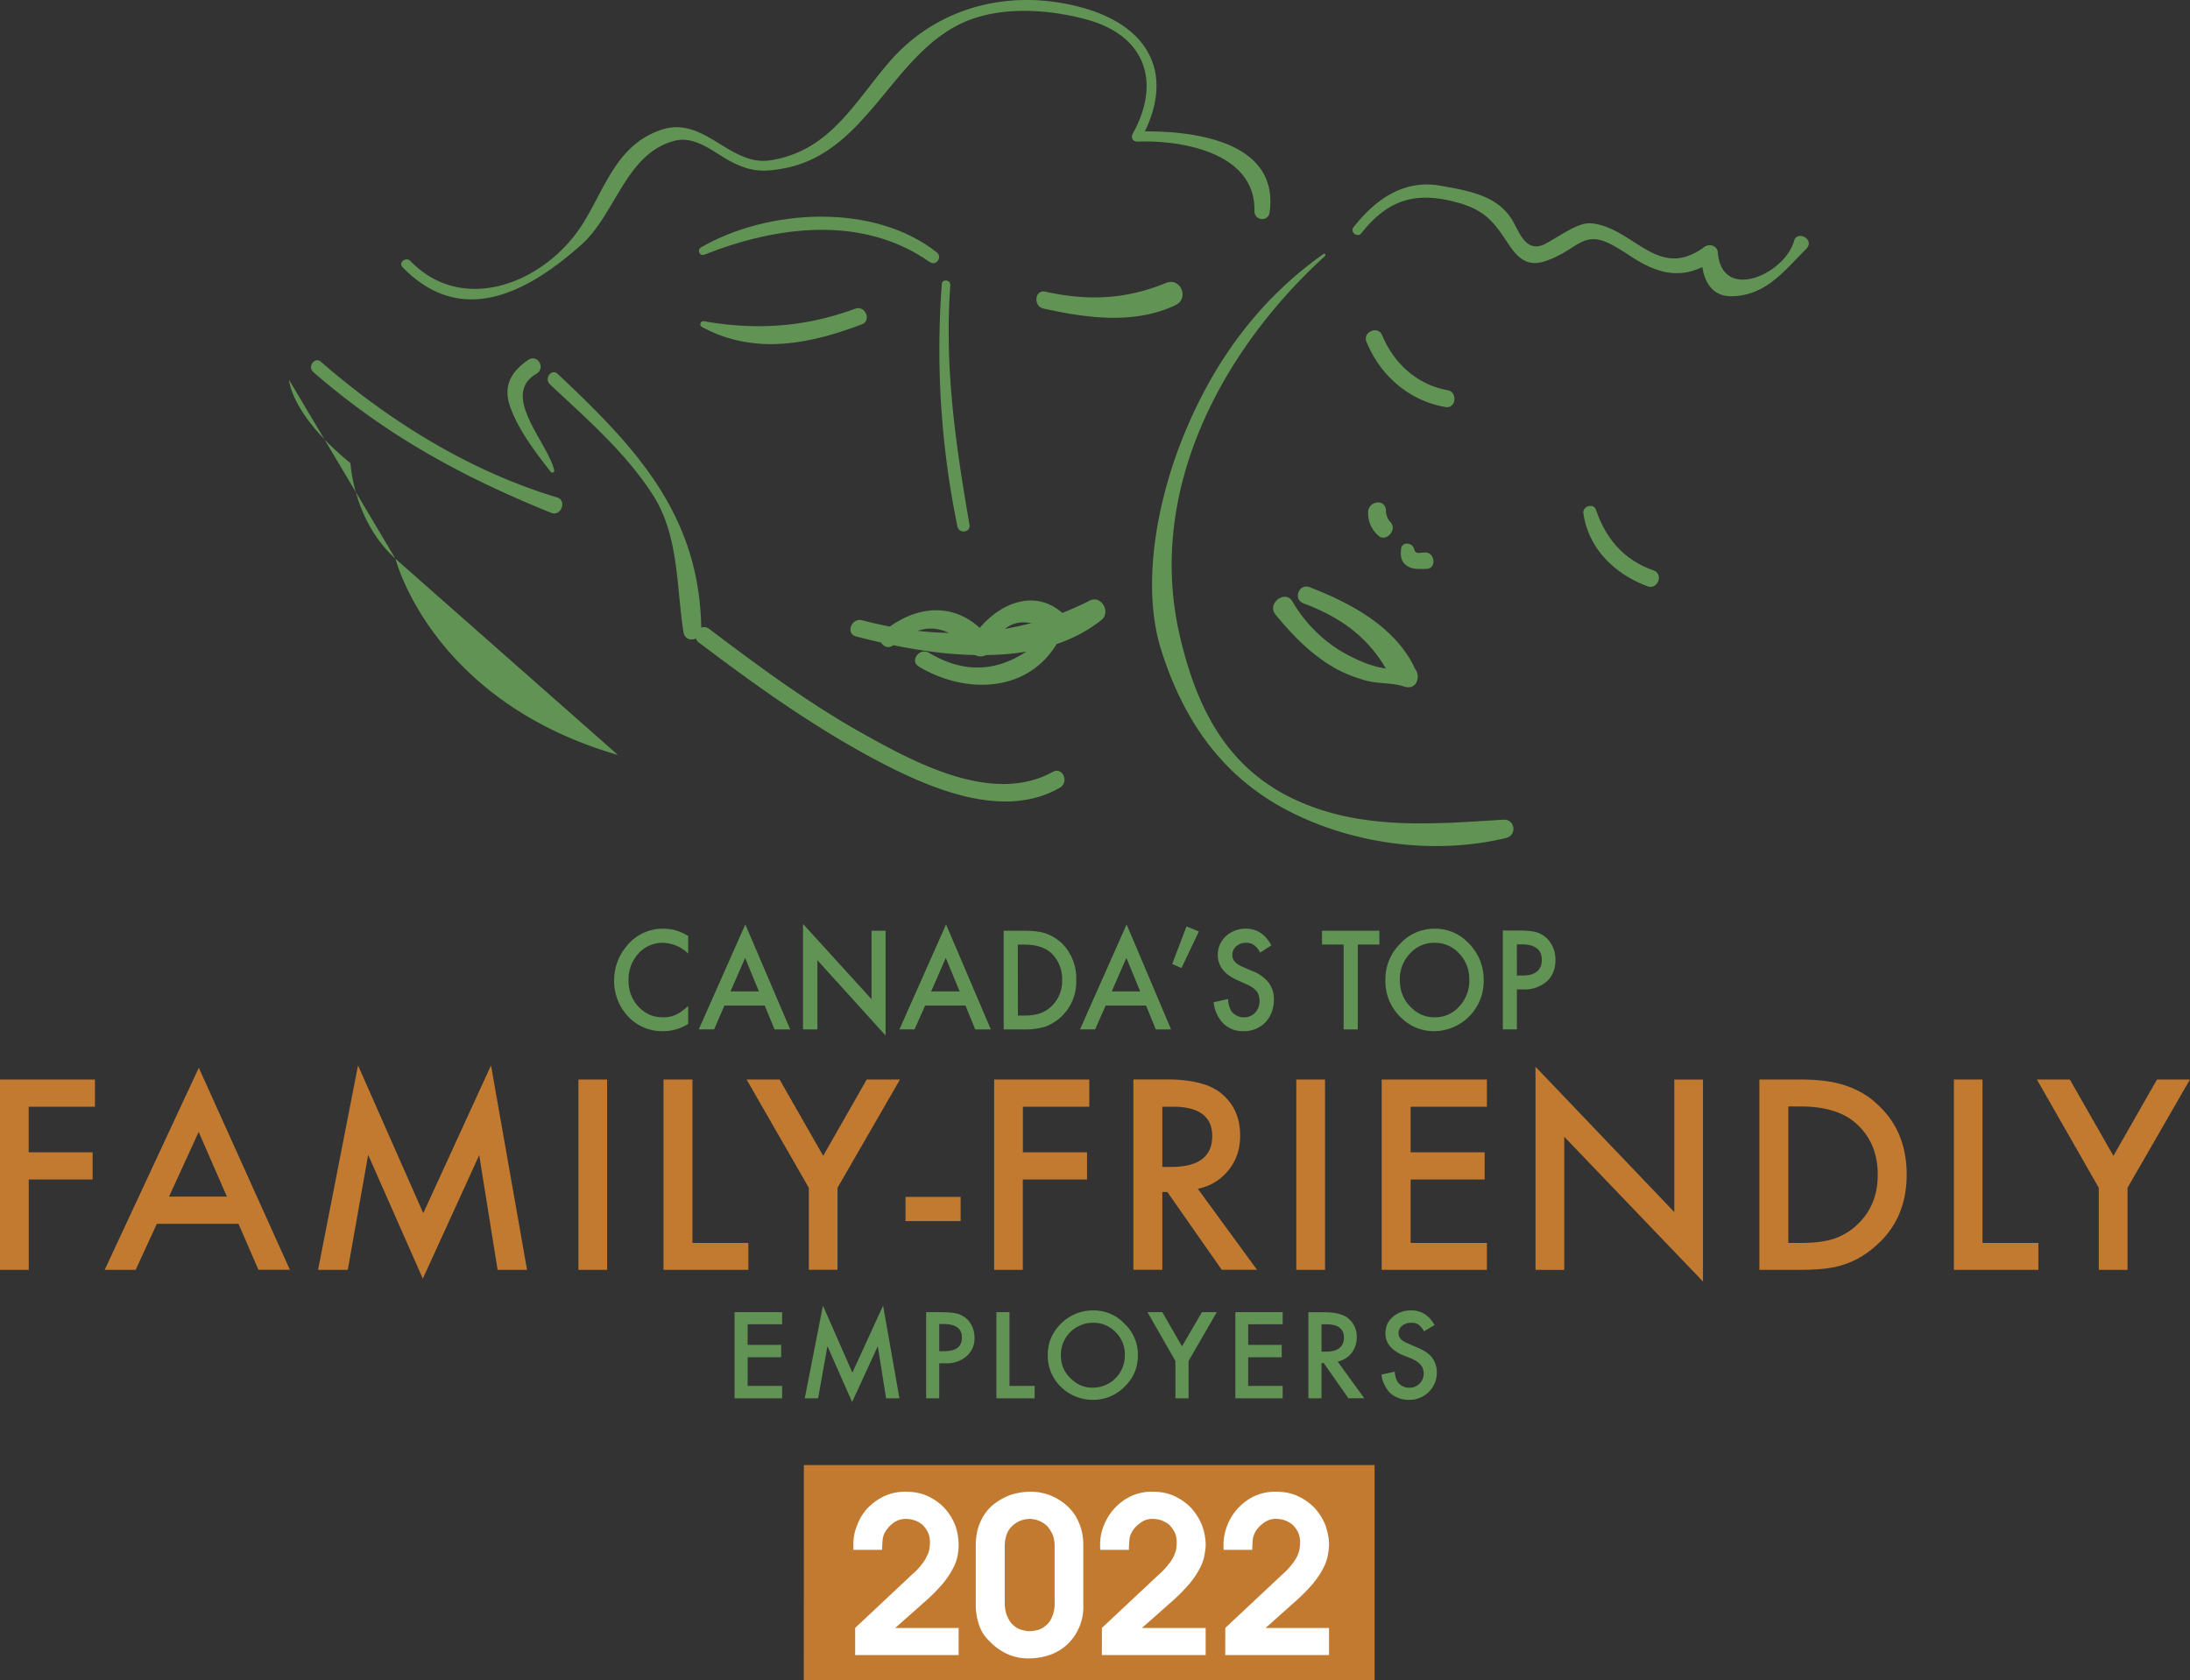 <svg xmlns="http://www.w3.org/2000/svg" width="45.297" height="34.753" viewBox="0 0 33.973 26.065"><rect x="0" y="0" width="33.973" height="26.065" fill="#333333" stroke="none"/><defs><clipPath id="a"><path d="M236 231h2.824v4H236Zm0 0"/></clipPath></defs><path d="M10.676 14.522v.273a.58.58 0 0 0-.395-.168.5.5 0 0 0-.379.168.6.6 0 0 0-.152.414q0 .241.152.406c.106.114.23.168.383.168q.112.002.195-.039a.5.5 0 0 0 .094-.054q.048-.036.102-.082v.277a.73.73 0 0 1-.395.113.72.72 0 0 1-.535-.226.8.8 0 0 1-.219-.559q.001-.294.184-.523a.72.72 0 0 1 .586-.282q.199.001.379.114m1.097.859-.214-.52-.227.52zm.09.219h-.625l-.16.37h-.238l.722-1.628.696 1.629h-.242zm.594.37v-1.636l1.063 1.168V14.44h.218v1.625l-1.058-1.168v1.074zm2.43-.589-.215-.52-.227.52zm.09.219h-.625l-.165.37h-.234l.723-1.628.695 1.629h-.242zm.813.156h.1q.147 0 .247-.035a.5.5 0 0 0 .175-.11.54.54 0 0 0 .165-.406.56.56 0 0 0-.16-.41q-.146-.14-.426-.14h-.102zm-.22.215V14.44h.305c.148 0 .262.011.348.043q.136.046.25.152a.76.76 0 0 1 .222.57.74.74 0 0 1-.48.723 1.1 1.1 0 0 1-.344.043zm2.118-.59-.215-.52-.227.52zm.09.219h-.626l-.164.37h-.234l.723-1.628.69 1.629h-.237zm.628-1.227.192.078-.27.567-.144-.063zm1.317.293-.176.113a.3.3 0 0 0-.098-.12.2.2 0 0 0-.12-.032.22.22 0 0 0-.153.055.18.18 0 0 0-.059.137q-.002.11.156.18l.145.062a.6.6 0 0 1 .262.183.43.43 0 0 1 .082.266q-.002.21-.133.352a.46.46 0 0 1-.336.136.43.43 0 0 1-.313-.117.54.54 0 0 1-.152-.332l.223-.05a.4.4 0 0 0 .05.187.24.24 0 0 0 .2.097.23.23 0 0 0 .172-.074.26.26 0 0 0 .066-.183.3.3 0 0 0-.012-.082.2.2 0 0 0-.035-.067c-.02-.02-.039-.043-.066-.058a.5.5 0 0 0-.094-.051l-.14-.063q-.3-.133-.301-.39.001-.171.125-.29a.45.45 0 0 1 .316-.117c.164 0 .297.086.39.258m1.341-.012v1.317h-.22v-1.317h-.335v-.214h.89v.214zm.652.547q0 .253.164.418.159.164.371.164a.5.5 0 0 0 .387-.168.58.58 0 0 0 .156-.41q.002-.245-.156-.41a.5.5 0 0 0-.383-.168.5.5 0 0 0-.383.168.57.57 0 0 0-.156.406m-.223-.004a.77.77 0 0 1 .227-.554.72.72 0 0 1 .539-.235q.312 0 .535.235c.148.16.223.343.223.562a.775.775 0 0 1-.77.793.72.72 0 0 1-.504-.203.77.77 0 0 1-.25-.598m2.039-.062h.082q.305 0 .305-.246-.001-.236-.313-.238h-.074zm0 .215v.62h-.218v-1.534h.246c.125 0 .214.011.277.027.062.02.121.055.168.102a.46.46 0 0 1 .125.328q.001.21-.133.332a.52.52 0 0 1-.363.125zm0 0" style="fill:#619454;fill-opacity:1;fill-rule:nonzero;stroke:none"/><path d="M1.473 17.17H.445v.707h.992v.422H.446v1.402H0v-2.953h1.473zm2.047 1.395-.438-1.004-.46 1.004zm.18.422H2.433l-.329.714h-.48l1.46-3.136L4.497 19.7h-.488Zm1.234.714.62-3.172 1.012 2.293 1.051-2.293.559 3.172h-.457l-.285-1.78-.875 1.917-.848-1.922-.316 1.785zm4.484 0h-.445v-2.953h.445zm1.324-2.953v2.535h.867v.418h-1.316v-2.953zm1.805 1.68-.965-1.68h.512l.676 1.184.675-1.184h.516l-.969 1.68V19.7h-.445zm1.5.141h.855v.375h-.855zm2.851-1.399h-1.03v.707h.995v.422h-.996v1.402h-.445v-2.953h1.476zm1.133.934h.14q.634 0 .634-.48-.001-.456-.617-.454h-.157zm.551.34L19.5 19.7h-.547l-.844-1.207h-.078V19.7h-.449v-2.953h.524q.584 0 .847.223c.192.16.285.379.285.644q.002.316-.18.54a.8.8 0 0 1-.476.289m1.973 1.258h-.446v-2.953h.446zm2.511-2.531h-1.183v.707h1.148v.422h-1.148v.984h1.183v.418h-1.632v-2.953h1.632zm.754 2.531V16.55l2.153 2.254v-2.055h.445v3.133l-2.152-2.246v2.066zm3.922-.418h.2q.3 0 .5-.062a1 1 0 0 0 .359-.211c.219-.203.328-.461.328-.785q.001-.486-.324-.785-.295-.272-.864-.274h-.199zm-.449.418v-2.953h.621q.445 0 .703.09c.184.059.356.152.504.293q.457.414.457 1.094-.001.686-.476 1.101-.236.211-.5.293c-.164.059-.395.082-.696.082zm3.461-2.953v2.535h.867v.418H30.31v-2.953zm0 0" style="fill:#c27a30;fill-opacity:1;fill-rule:nonzero;stroke:none"/><g clip-path="url(#a)" transform="translate(-204.676 -214.451)"><path d="m237.234 232.879-.96-1.68h.511l.676 1.184.676-1.184h.511l-.968 1.68v1.273h-.446zm0 0" style="fill:#c27a30;fill-opacity:1;fill-rule:nonzero;stroke:none"/></g><path d="M12.133 20.545h-.535v.32h.52v.192h-.52v.445h.535v.192h-.738v-1.336h.738zm.351 1.149.282-1.438.457 1.04.476-1.04.254 1.438h-.207l-.129-.809-.398.867-.383-.867-.145.809zm2.086-.731h.075q.279.001.277-.215 0-.205-.285-.207h-.067zm0 .188v.543h-.203v-1.336h.23q.166 0 .255.023a.4.4 0 0 1 .152.086.4.4 0 0 1 .113.285.36.36 0 0 1-.125.29.46.46 0 0 1-.328.108zm1.09-.793v1.144h.39v.192h-.593v-1.336zm.797.664q0 .223.152.363.147.145.34.144a.496.496 0 0 0 .5-.503.48.48 0 0 0-.144-.36.47.47 0 0 0-.352-.144.496.496 0 0 0-.496.5m-.203-.004q0-.28.207-.485a.7.7 0 0 1 .496-.203q.288 0 .488.207a.66.66 0 0 1 .207.488c0 .196-.07.356-.207.489a.68.68 0 0 1-.5.203.7.7 0 0 1-.465-.18.67.67 0 0 1-.226-.52m1.98.098-.433-.757h.23l.305.53.309-.53h.23l-.437.757v.579h-.204zm1.664-.57h-.535v.32h.52v.192h-.52v.445h.535v.192h-.734v-1.336h.734zm.602.425h.063q.285 0 .285-.218.002-.206-.278-.207h-.07zm.25.153.414.57h-.246l-.383-.546H20.5v.547h-.203v-1.336h.238c.176 0 .3.03.383.097a.37.37 0 0 1 .129.293.4.4 0 0 1-.082.246.37.37 0 0 1-.215.13m1.504-.567-.164.098a.3.3 0 0 0-.086-.106.2.2 0 0 0-.113-.027.22.22 0 0 0-.141.047.15.15 0 0 0-.055.117q-.001.098.145.156l.133.059q.163.063.238.156.076.099.078.234a.42.42 0 0 1-.125.305.42.42 0 0 1-.309.121.42.42 0 0 1-.285-.101.5.5 0 0 1-.14-.29l.207-.046a.34.34 0 0 0 .047.164.22.22 0 0 0 .183.086.22.22 0 0 0 .219-.223c0-.027-.008-.05-.012-.074a.24.24 0 0 0-.094-.11q-.036-.022-.085-.047l-.13-.05q-.274-.118-.273-.34c0-.102.035-.184.113-.254a.42.42 0 0 1 .286-.102q.234-.001.363.227M9.586 11.713c-2.899-.84-3.45-3.043-3.45-3.043m2.395-2.707c.559.524 1.149 1.035 1.574 1.68.43.64.383 1.43.497 2.16.027.187.28.137.277-.04-.023-1.769-1.008-2.816-2.23-3.964-.094-.086-.211.074-.118.164M4.86 5.772c1.132.984 2.308 1.625 3.687 2.183.156.067.254-.191.094-.238-1.36-.41-2.598-1.18-3.664-2.105-.094-.082-.211.078-.118.16m3.739 1.527c-.09-.418-.844-1.168-.282-1.496.16-.094.02-.32-.129-.215-.261.184-.382.399-.277.711.125.363.399.723.633 1.02.02.027.062.008.055-.02M20.531 3.94c-1.004.71-1.699 1.668-2.164 2.804-.402.977-.683 2.332-.344 3.371.344 1.067.934 1.926 1.942 2.454 1.012.53 2.285.699 3.394.433.18-.043.145-.297-.039-.285-1.054.066-2.133.16-3.129-.266-1.144-.484-1.632-1.46-1.894-2.609-.508-2.223.644-4.398 2.258-5.871.015-.02-.004-.043-.024-.031m-5.921.468a13.6 13.6 0 0 0 .242 3.758c.023.121.21.098.187-.027-.215-1.246-.39-2.441-.297-3.715.004-.086-.125-.101-.133-.016m-3.726.661c.808.441 1.656.277 2.484-.036.16-.058.055-.304-.105-.242-.774.285-1.535.336-2.344.192-.047-.008-.074.062-.035.085m5.305-.281c.671.149 1.41.25 2.05-.054.215-.106.074-.434-.148-.344-.63.258-1.215.281-1.871.137-.168-.04-.196.226-.031.261m-2.911 5.086c1.16.305 2.793.555 3.809-.254.152-.12-.004-.394-.184-.3-1.125.574-2.316.625-3.527.304-.164-.043-.262.203-.098.25" style="fill:#619454;fill-opacity:1;fill-rule:nonzero;stroke:none"/><path d="M13.863 10.006c.457-.379.84-.328 1.215.117a.177.177 0 0 0 .297-.047c.223-.539.586-.484 1.02-.254.128.07.261-.125.168-.23-.489-.54-1.157-.207-1.489.32l.274-.008c-.453-.578-1.114-.55-1.649-.101-.133.11.031.316.164.203" style="fill:#619454;fill-opacity:1;fill-rule:nonzero;stroke:none"/><path d="M14.254 10.342c.691.414 1.637.422 2.117-.316.066-.098-.062-.239-.156-.149-.543.504-1.14.649-1.805.25-.144-.086-.305.125-.156.215m5.961-.984c.61.23 1.043.546 1.351 1.132.118.223.48.07.364-.16-.317-.625-.985-.976-1.618-1.222-.16-.059-.257.187-.097.25" style="fill:#619454;fill-opacity:1;fill-rule:nonzero;stroke:none"/><path d="M19.785 9.533c.262.317.535.602.89.813.16.094.329.16.505.21.195.056.414.032.601.095.293.09.274-.41-.004-.305-.3.113-.761-.113-1.011-.266a2.2 2.2 0 0 1-.72-.754c-.113-.18-.398.04-.26.207m1.437-1.582a.46.46 0 0 0 .156.356c.117.113.3-.082.195-.203a.26.26 0 0 1-.074-.192c-.016-.183-.281-.136-.277.04m.511.57c-.008.105-.004.191.094.257.086.06.203.047.3.047.165-.004.134-.27-.034-.254-.082.004-.137.028-.157-.054-.027-.106-.195-.121-.203.004M21.2 5.307c.214.523.66.91 1.222 1.008.168.03.195-.235.031-.262-.473-.086-.832-.418-1.012-.852-.066-.156-.308-.05-.242.106m3.364 2.656c.078.55.488.945.996 1.133.156.058.253-.188.093-.246-.46-.164-.738-.485-.894-.942-.04-.109-.211-.054-.196.055M4.484 5.893s.024.535.953 1.293c0 0 .043.89.696 1.48m14.988-5.051c.434-.55.89-.652 1.543-.457.402.125.527.313.742.637.242.367.446.34.817.145.257-.141.39-.313.695-.184.203.086.41.258.613.356.395.195.711.16 1.07-.079q-.106-.058-.206-.117c-.012.317.09.692.476.68.531-.016.8-.39 1.145-.73.152-.153-.137-.297-.184-.133-.14.52-1.125.964-1.184.18-.008-.102-.132-.137-.207-.083-.707.524-1.07-.257-1.71-.36-.137-.022-.227.02-.352.079-.133.07-.266.156-.399.23-.308.168-.414-.187-.52-.363-.233-.39-.698-.46-1.116-.535-.574-.101-1.012.219-1.348.645-.059.078.066.168.125.09m-14.875.531c.91.933 1.926.402 2.77-.348.535-.473.687-1.41 1.441-1.613.348-.094.645.21.926.343.277.133.46.141.762.086C13.46 2.381 13.832.83 14.969.338 15.543.092 16.28.143 16.87.307c.899.25 1.145.969.703 1.765-.035.063 0 .125.07.125.7-.027 1.836.176 1.817 1.075-.004.148.21.18.234.027.164-1.133-1.242-1.285-2.07-1.258l.07.125c.543-.976.164-1.746-.89-2.043-1.11-.312-2.266-.031-3.02.852-.547.64-.918 1.363-1.824 1.511-.645.106-1.035-.707-1.715-.468-.668.234-.848.87-1.187 1.426-.567.93-1.86 1.464-2.692.605-.07-.07-.191.023-.12.098m4.598 5.823c.894.677 1.808 1.329 2.804 1.852.801.418 1.926.899 2.793.399.149-.086.043-.328-.109-.246-.941.52-2.16-.153-2.988-.617-.824-.465-1.59-1.032-2.344-1.602-.137-.102-.293.113-.156.215" style="fill:#619454;fill-opacity:1;fill-rule:nonzero;stroke:none"/><path d="M10.926 3.951c1.125-.445 2.449-.62 3.496.114.098.07.203-.075.11-.149-.973-.773-2.618-.68-3.657-.078-.066.04-.023.14.05.113" style="fill:#619454;fill-opacity:1;fill-rule:nonzero;stroke:none"/><path d="M12.469 26.065h8.855v-3.336H12.47zm0 0" style="fill:#c27a30;fill-opacity:1;fill-rule:nonzero;stroke:none"/><path d="m13.266 25.256.882-.828a1 1 0 0 0 .149-.156.5.5 0 0 0 .082-.133.3.3 0 0 0 .039-.11 1 1 0 0 0 .008-.09.4.4 0 0 0-.031-.167.5.5 0 0 0-.086-.117.4.4 0 0 0-.246-.09.32.32 0 0 0-.215.07.5.5 0 0 0-.117.133.3.3 0 0 0-.04.133 2 2 0 0 0-.007.144h-.446v-.078q-.002-.153.055-.293a.8.8 0 0 1 .156-.266.9.9 0 0 1 .258-.191.76.76 0 0 1 .348-.074c.125 0 .242.023.34.07q.152.072.257.184a.9.9 0 0 1 .164.261.9.9 0 0 1 .036.493.7.7 0 0 1-.078.199q-.052.1-.145.215a3 3 0 0 1-.234.242l-.508.45h.984v.42h-1.605zm3.094-1.273a.5.5 0 0 0-.028-.168.6.6 0 0 0-.082-.133.4.4 0 0 0-.273-.117q-.16.001-.278.113c-.074.07-.113.18-.113.32v.848q-.001.142.04.23.039.094.097.141a.3.3 0 0 0 .129.07c.043.012.086.02.12.02q.048-.002.118-.016a.3.3 0 0 0 .125-.066.3.3 0 0 0 .102-.133.5.5 0 0 0 .043-.238zm.445.914a.8.8 0 0 1-.25.617.8.8 0 0 1-.266.16 1 1 0 0 1-.316.055.8.8 0 0 1-.336-.063.9.9 0 0 1-.293-.21.6.6 0 0 1-.153-.235 1 1 0 0 1-.054-.348v-.894q0-.222.078-.38a.7.7 0 0 1 .195-.257 1 1 0 0 1 .274-.152q.152-.047.304-.047a.83.83 0 0 1 .551.207.7.7 0 0 1 .191.258q.076.162.075.37zm.289.359.883-.828a1 1 0 0 0 .148-.156.6.6 0 0 0 .086-.133c.016-.04.031-.074.035-.11a1 1 0 0 0 .008-.09.4.4 0 0 0-.031-.167.5.5 0 0 0-.086-.117.4.4 0 0 0-.246-.09.3.3 0 0 0-.211.07.4.4 0 0 0-.121.133.3.3 0 0 0-.04.133 2 2 0 0 0-.007.144h-.442q-.005-.024-.004-.043v-.035q-.002-.153.055-.293a.84.84 0 0 1 .414-.457.76.76 0 0 1 .348-.074c.125 0 .242.023.34.07q.152.072.257.184a.9.9 0 0 1 .164.261.9.9 0 0 1 .06.301c0 .067-.013.13-.024.192a.7.7 0 0 1-.078.199q-.052.1-.145.215a3 3 0 0 1-.234.242l-.508.45h.988v.42h-1.61zm1.914 0 .883-.828a1 1 0 0 0 .148-.156.6.6 0 0 0 .086-.133c.016-.04.031-.074.035-.11a1 1 0 0 0 .008-.09.4.4 0 0 0-.031-.167.5.5 0 0 0-.086-.117.4.4 0 0 0-.117-.067.4.4 0 0 0-.129-.023.3.3 0 0 0-.211.07.4.4 0 0 0-.121.133.3.3 0 0 0-.04.133 2 2 0 0 0-.007.144h-.442q-.005-.024-.004-.043v-.035q.001-.153.055-.293a.84.84 0 0 1 .414-.457.76.76 0 0 1 .348-.074c.125 0 .242.023.34.07q.151.072.258.184a.9.9 0 0 1 .164.261c.035.102.058.2.058.301 0 .067-.012.13-.023.192a.7.7 0 0 1-.078.199q-.052.1-.145.215a3 3 0 0 1-.234.242l-.504.45h.984v.42h-1.61zm0 0" style="fill:#fff;fill-opacity:1;fill-rule:nonzero;stroke:none"/></svg>